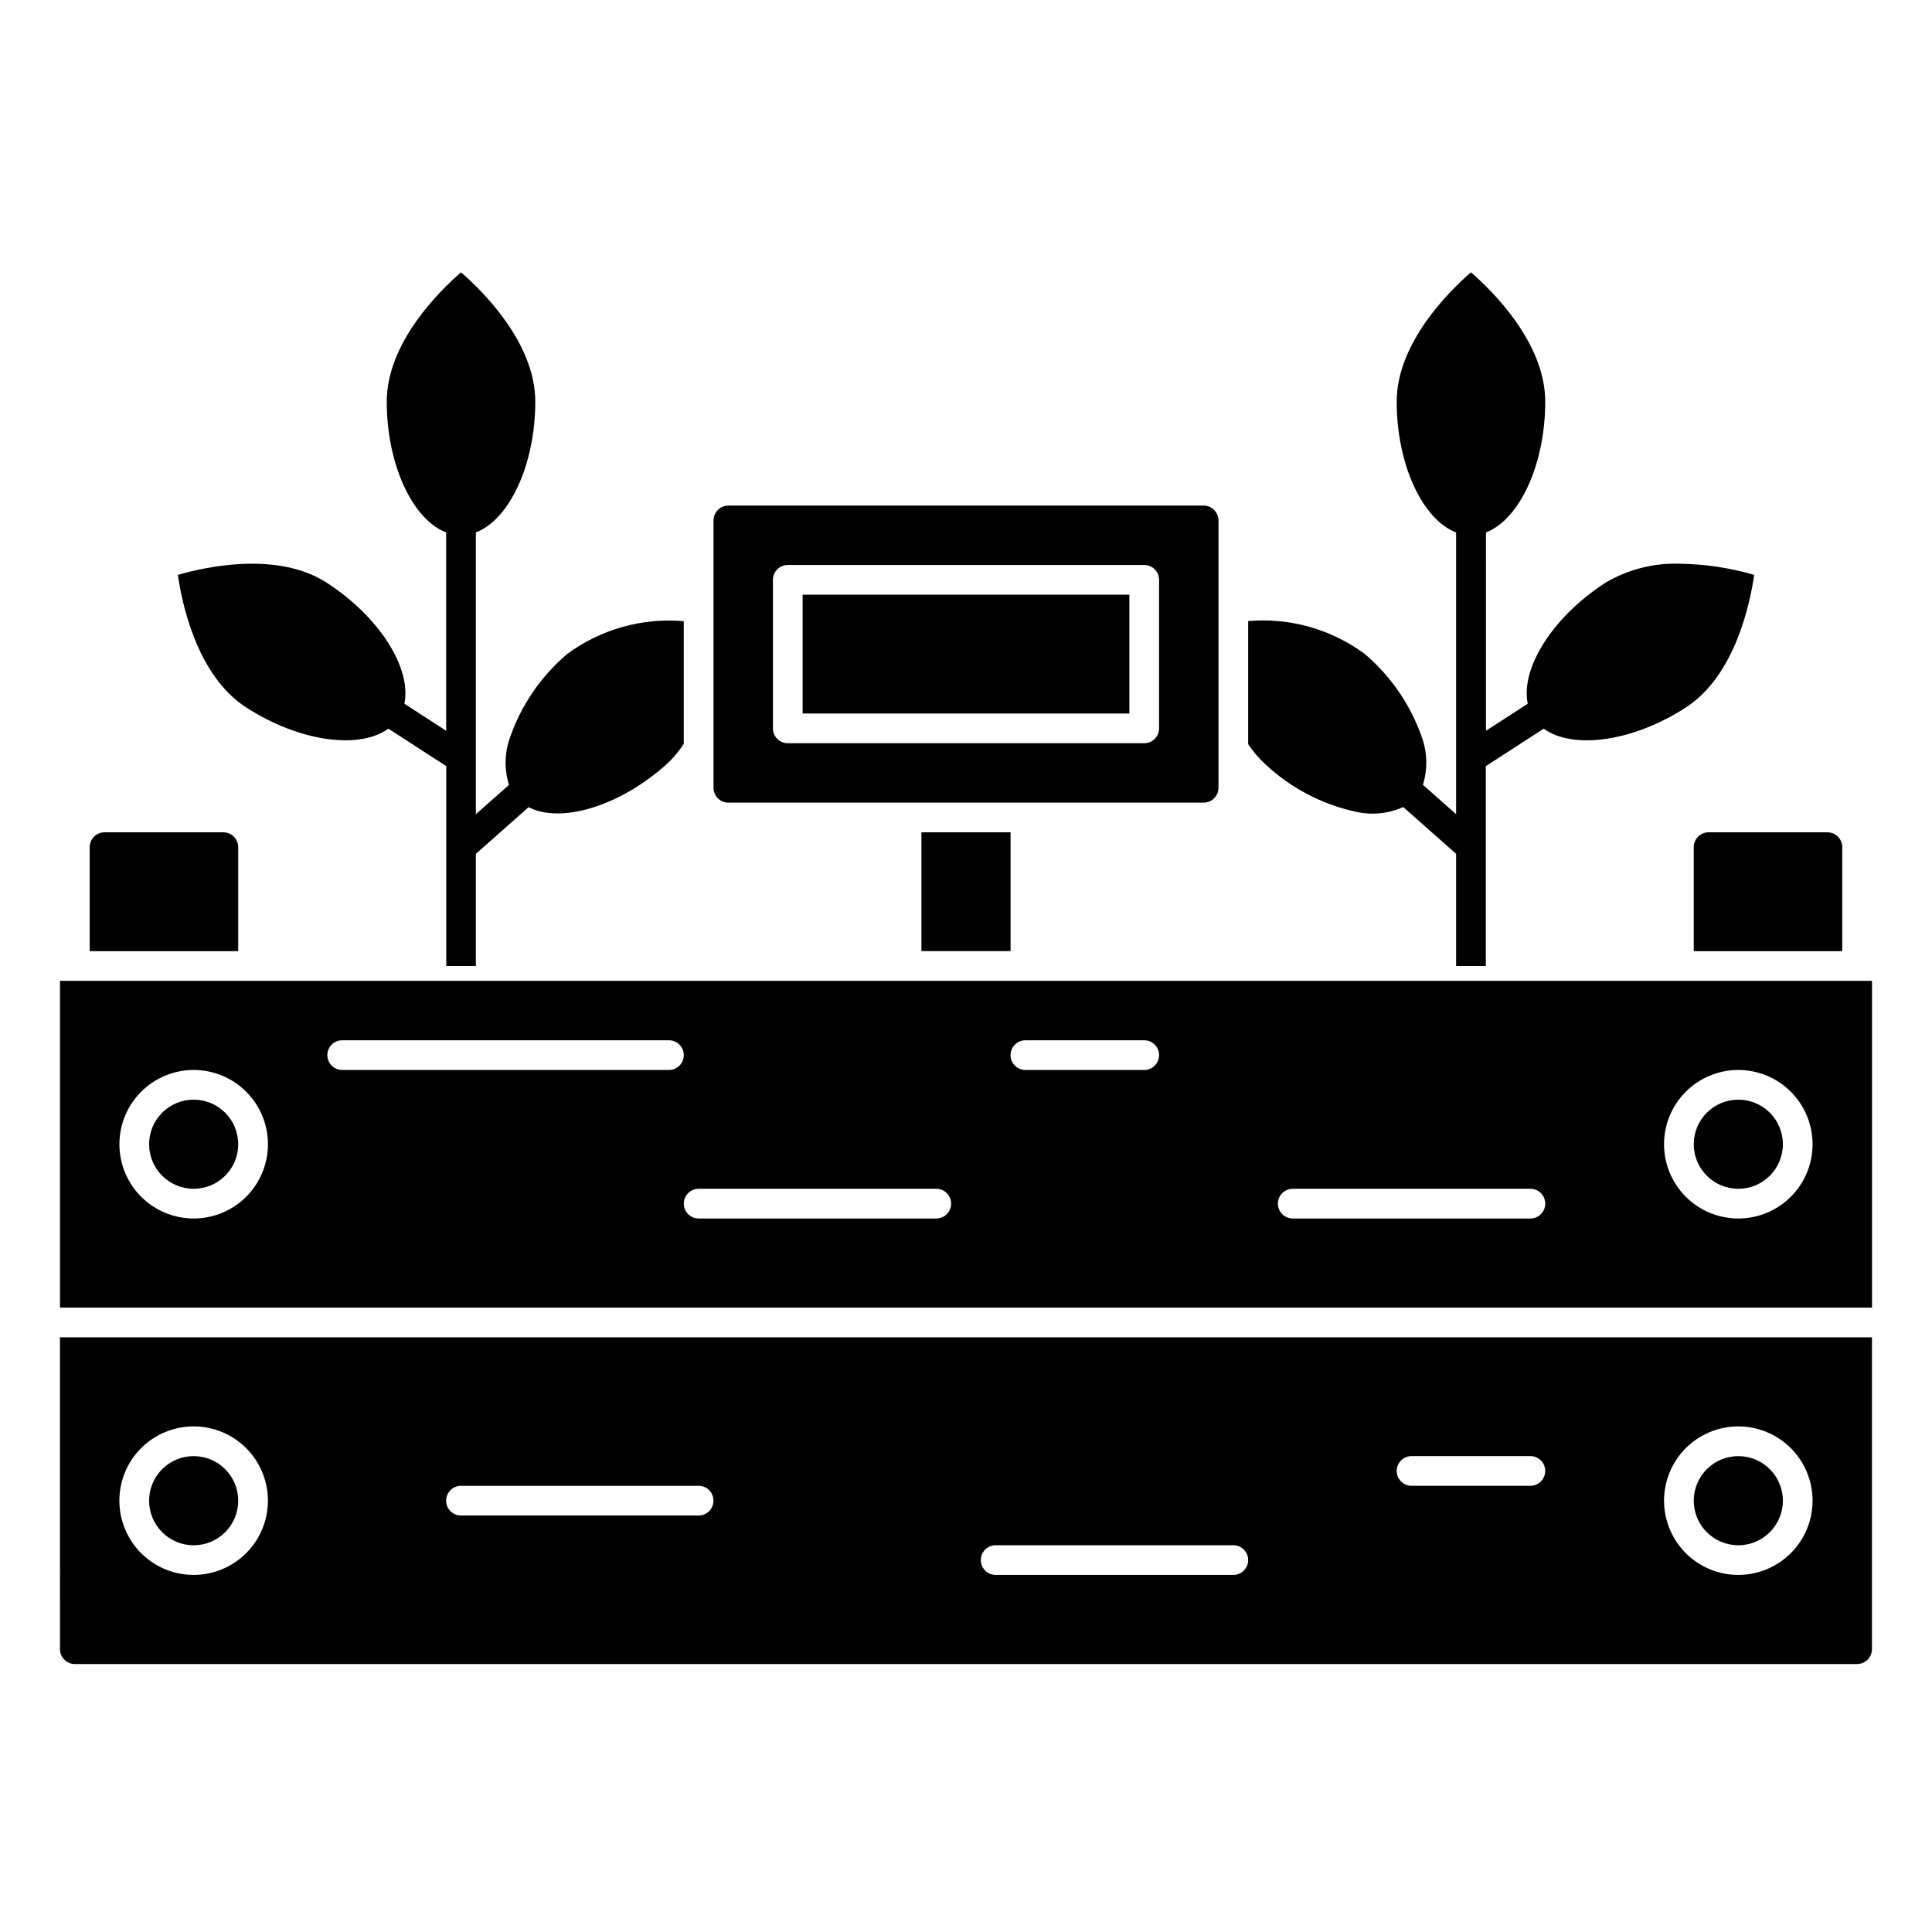 <?xml version="1.0" encoding="UTF-8"?>
<!-- Uploaded to: ICON Repo, www.iconrepo.com, Generator: ICON Repo Mixer Tools -->
<svg fill="#000000" width="800px" height="800px" version="1.1" viewBox="144 144 512 512" xmlns="http://www.w3.org/2000/svg">
 <g>
  <path d="m270.11 400v-29.719l13.973-12.375c8.406 4.383 23.828-0.07 36.391-11.203h0.004c1.801-1.645 3.387-3.512 4.723-5.555v-32.527c-10.992-0.953-21.953 2.125-30.844 8.656-6.879 5.82-12.09 13.367-15.098 21.863-1.547 4.133-1.68 8.66-0.379 12.879l-8.77 7.754v-74.668c8.855-3.394 15.742-17.895 15.742-34.676 0-15.594-13.988-29.332-19.68-34.266-5.691 4.938-19.68 18.672-19.68 34.266 0 16.781 6.887 31.285 15.742 34.676v52.555l-11.074-7.172c1.961-9.273-6.473-22.93-20.562-32.047-13.098-8.477-32.219-4.188-39.461-2.094 1.062 7.453 4.992 26.664 18.105 35.133 14.098 9.125 30.016 11.219 37.668 5.621l15.352 9.934v52.965z"/>
  <path d="m553.5 250.43c0-15.594-13.988-29.332-19.68-34.266-5.691 4.938-19.68 18.672-19.68 34.266 0 16.781 6.887 31.285 15.742 34.676v74.668l-8.793-7.793c1.305-4.215 1.168-8.742-0.379-12.871-3.008-8.5-8.227-16.043-15.113-21.863-8.879-6.531-19.836-9.609-30.82-8.656v32.605c1.34 2.027 2.926 3.875 4.727 5.508 6.613 6.137 14.738 10.402 23.543 12.359 4.289 1.035 8.801 0.617 12.824-1.188l14.012 12.398v29.727h7.871v-52.965l15.352-9.934c7.66 5.606 23.617 3.504 37.668-5.621 13.09-8.469 17.02-27.68 18.105-35.133-6.398-1.867-13.016-2.859-19.68-2.953-6.938-0.246-13.797 1.504-19.766 5.047-14.09 9.117-22.523 22.773-20.562 32.047l-11.074 7.172-0.004-52.555c8.816-3.391 15.707-17.891 15.707-34.676z"/>
  <path d="m159.9 490.53h480.2v-86.594h-480.2zm444.77-62.977c5.219 0 10.223 2.074 13.914 5.766 3.691 3.688 5.766 8.695 5.766 13.914s-2.074 10.227-5.766 13.918c-3.691 3.688-8.695 5.762-13.914 5.762s-10.227-2.074-13.918-5.762c-3.688-3.691-5.762-8.699-5.762-13.918s2.074-10.227 5.762-13.914c3.691-3.691 8.699-5.766 13.918-5.766zm-118.08 31.488h62.977c2.176 0 3.938 1.762 3.938 3.938 0 2.172-1.762 3.934-3.938 3.934h-62.977c-2.172 0-3.934-1.762-3.934-3.934 0-2.176 1.762-3.938 3.934-3.938zm-70.848-39.359h31.488c2.176 0 3.938 1.762 3.938 3.934 0 2.176-1.762 3.938-3.938 3.938h-31.488c-2.172 0-3.938-1.762-3.938-3.938 0-2.172 1.766-3.934 3.938-3.934zm-86.594 39.359h62.977c2.176 0 3.938 1.762 3.938 3.938 0 2.172-1.762 3.934-3.938 3.934h-62.977c-2.172 0-3.934-1.762-3.934-3.934 0-2.176 1.762-3.938 3.934-3.938zm-94.465-39.359h86.594c2.176 0 3.938 1.762 3.938 3.934 0 2.176-1.762 3.938-3.938 3.938h-86.59c-2.176 0-3.938-1.762-3.938-3.938 0-2.172 1.762-3.934 3.938-3.934zm-39.359 7.871c5.223 0 10.227 2.074 13.918 5.766 3.691 3.688 5.766 8.695 5.766 13.914s-2.074 10.227-5.766 13.918c-3.691 3.688-8.695 5.762-13.918 5.762-5.219 0-10.223-2.074-13.914-5.762-3.691-3.691-5.766-8.699-5.766-13.918s2.074-10.227 5.766-13.914c3.691-3.691 8.695-5.766 13.914-5.766z"/>
  <path d="m207.13 447.23c0 6.523-5.285 11.809-11.809 11.809-6.519 0-11.805-5.285-11.805-11.809 0-6.519 5.285-11.809 11.805-11.809 6.523 0 11.809 5.289 11.809 11.809"/>
  <path d="m466.91 352.77v-70.848c0-1.043-0.414-2.043-1.152-2.781-0.738-0.738-1.738-1.156-2.781-1.156h-125.95c-2.176 0-3.938 1.766-3.938 3.938v70.848c0 1.043 0.414 2.047 1.152 2.785s1.738 1.152 2.785 1.152h125.95c1.043 0 2.043-0.414 2.781-1.152 0.738-0.738 1.152-1.742 1.152-2.785zm-15.742-15.742c0 1.043-0.414 2.043-1.152 2.781-0.738 0.738-1.742 1.152-2.785 1.152h-94.465c-2.172 0-3.934-1.762-3.934-3.934v-39.359c0-2.176 1.762-3.938 3.934-3.938h94.465c1.043 0 2.047 0.414 2.785 1.152 0.738 0.738 1.152 1.738 1.152 2.785z"/>
  <path d="m388.19 364.57h23.617v31.488h-23.617z"/>
  <path d="m207.13 368.51c0-1.047-0.414-2.047-1.152-2.785-0.738-0.738-1.738-1.152-2.781-1.152h-31.488c-2.176 0-3.938 1.762-3.938 3.938v27.551h39.359z"/>
  <path d="m207.13 541.7c0 6.519-5.285 11.809-11.809 11.809-6.519 0-11.805-5.289-11.805-11.809 0-6.523 5.285-11.809 11.805-11.809 6.523 0 11.809 5.285 11.809 11.809"/>
  <path d="m616.48 447.23c0 6.523-5.289 11.809-11.809 11.809-6.523 0-11.809-5.285-11.809-11.809 0-6.519 5.285-11.809 11.809-11.809 6.519 0 11.809 5.289 11.809 11.809"/>
  <path d="m159.9 581.05c0 1.043 0.414 2.047 1.152 2.785 0.738 0.738 1.738 1.152 2.781 1.152h472.32c1.043 0 2.043-0.414 2.781-1.152 0.738-0.738 1.152-1.742 1.152-2.785v-82.656h-480.19zm444.77-59.039c5.219 0 10.223 2.074 13.914 5.762 3.691 3.691 5.766 8.699 5.766 13.918s-2.074 10.227-5.766 13.914c-3.691 3.691-8.695 5.766-13.914 5.766s-10.227-2.074-13.918-5.766c-3.688-3.688-5.762-8.695-5.762-13.914s2.074-10.227 5.762-13.918c3.691-3.688 8.699-5.762 13.918-5.762zm-86.594 7.871h31.488c2.176 0 3.938 1.762 3.938 3.938 0 2.172-1.762 3.934-3.938 3.934h-31.488c-2.172 0-3.934-1.762-3.934-3.934 0-2.176 1.762-3.938 3.934-3.938zm-110.21 23.617h62.977c2.172 0 3.934 1.762 3.934 3.934 0 2.176-1.762 3.938-3.934 3.938h-62.977c-2.176 0-3.938-1.762-3.938-3.938 0-2.172 1.762-3.934 3.938-3.934zm-141.7-15.742h62.977l-0.004-0.004c2.176 0 3.938 1.762 3.938 3.938 0 2.172-1.762 3.938-3.938 3.938h-62.973c-2.176 0-3.938-1.766-3.938-3.938 0-2.176 1.762-3.938 3.938-3.938zm-70.848-15.742-0.004-0.004c5.223 0 10.227 2.074 13.918 5.762 3.691 3.691 5.766 8.699 5.766 13.918s-2.074 10.227-5.766 13.914c-3.691 3.691-8.695 5.766-13.918 5.766-5.219 0-10.223-2.074-13.914-5.766-3.691-3.688-5.766-8.695-5.766-13.914s2.074-10.227 5.766-13.918c3.691-3.688 8.695-5.762 13.914-5.762z"/>
  <path d="m616.48 541.7c0 6.519-5.289 11.809-11.809 11.809-6.523 0-11.809-5.289-11.809-11.809 0-6.523 5.285-11.809 11.809-11.809 6.519 0 11.809 5.285 11.809 11.809"/>
  <path d="m592.86 368.51v27.551h39.359v-27.551c0-1.047-0.414-2.047-1.152-2.785-0.738-0.738-1.738-1.152-2.781-1.152h-31.488c-2.176 0-3.938 1.762-3.938 3.938z"/>
  <path d="m356.7 301.6h86.594v31.488h-86.594z"/>
 </g>
</svg>